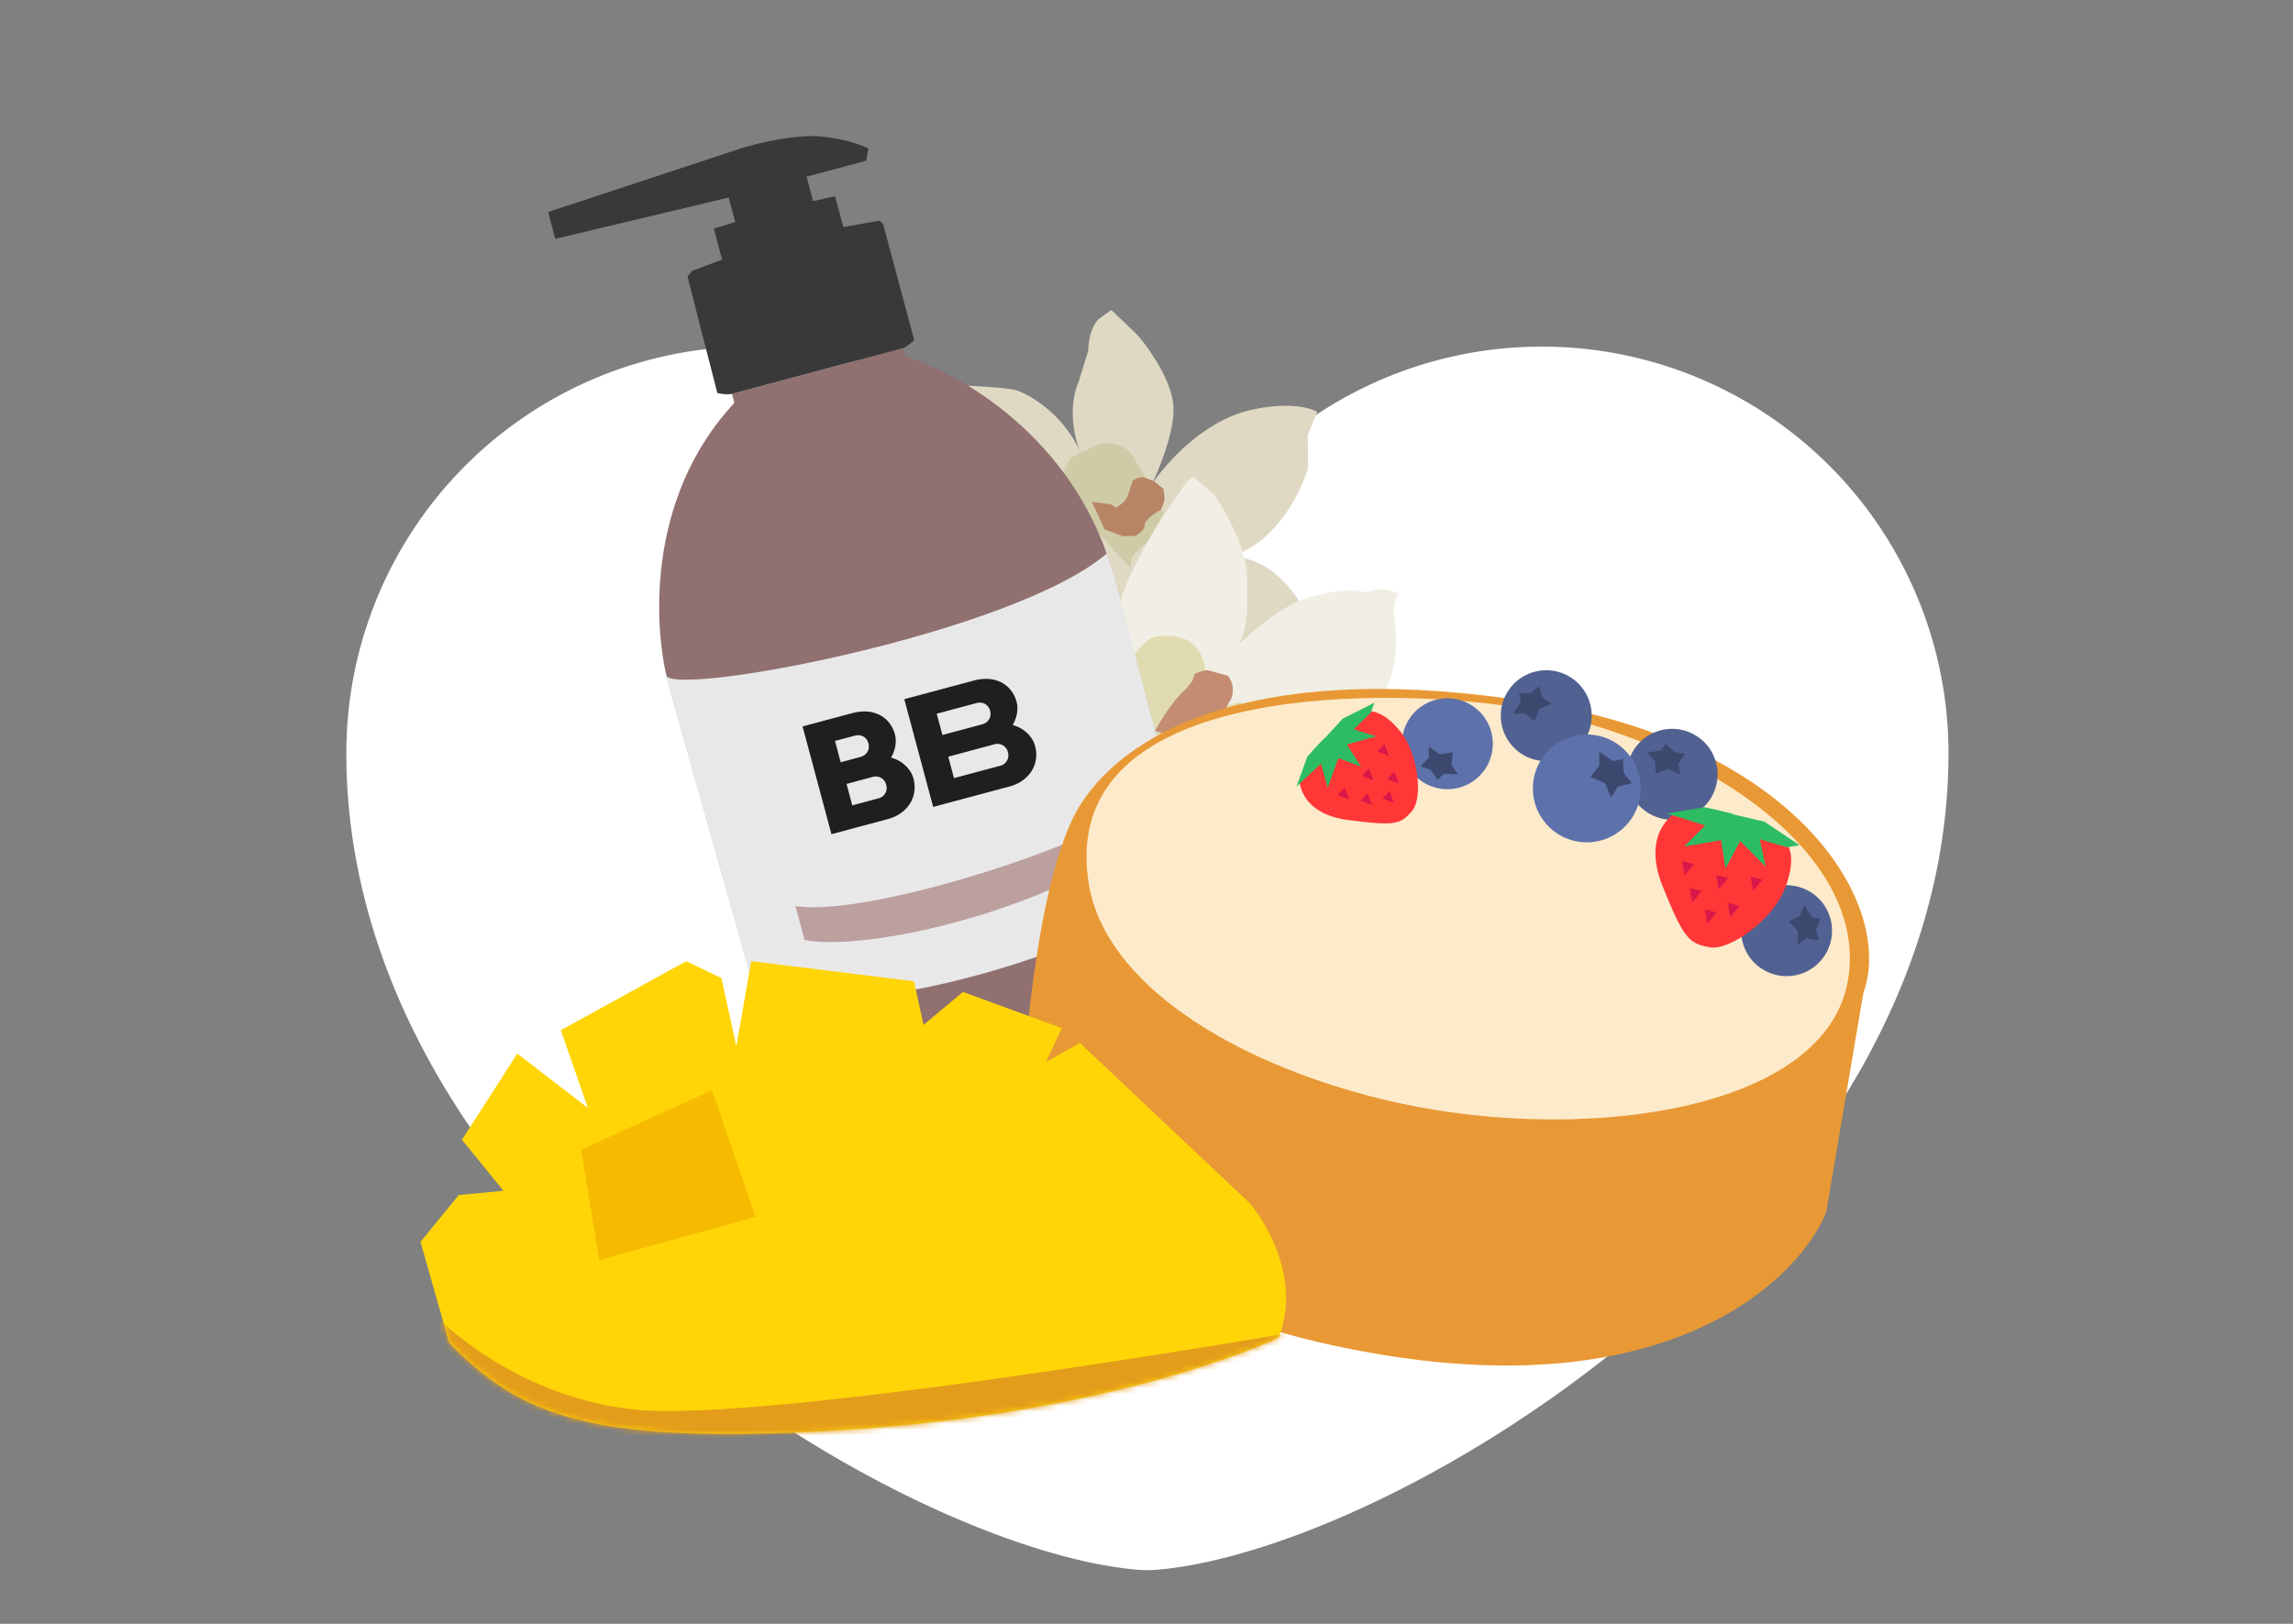 <svg width="384" height="272" fill="none" xmlns="http://www.w3.org/2000/svg"><rect width="100%" height="100%" fill="#808080" stroke="none"/><path d="M326.307 126.121a68.107 68.107 0 0 0-59.735-67.548 68.11 68.11 0 0 0-74.415 50.925A68.11 68.11 0 0 0 58 126.15c0 77.453 91.904 133.007 132.097 136.751 1.366.132 2.742.132 4.108 0 40.198-3.779 132.102-59.339 132.102-136.78Z" fill="#fff"/><path d="M210.747 146.513c-.014-.222-3.849-5.308-5.764-7.823l-2.289-2.433.878-2.831 5.271 3.666 5.546 10.59 2.683 3.908 3.53.747.592 2.211-1.209 1.171-1.967-.602-3.525-2.836c-1.243-1.83-3.732-5.546-3.746-5.768Z" fill="#39322F"/><path d="M214.843 147.007c-.014-.222-2.777-5.317-4.692-7.832l-2.289-2.434.878-2.831 5.271 3.666 6.115 9.907.844 1.481 3.394 3.113 1.662.896-1.092 2.442-1.82.488-.966-.875-4.743-4.784c-1.243-1.83-2.548-3.015-2.562-3.237Z" fill="#524A46"/><path d="M166.798 83.416c-3.483-2.703-10.531-10.293-10.866-19.03 3.997.1 12.428.432 14.176.967 2.185.668 7.79 3.805 10.778 10.276-.875-2.033-2.15-7.214-.255-11.676l1.616-5.206c-.006-1.154.327-3.827 1.709-5.288l2.144-1.54c1.42 1.343 4.345 4.13 4.682 4.54l.015.018c.505.614 5.195 6.31 5.687 11.296.398 4.03-2.274 10.667-3.66 13.481 2.213-3.433 8.626-10.752 16.564-12.558C217.327 66.89 220.6 69 220.6 69l-1.58 3.834.044 5.402c-1.158 4.247-5.496 13.111-13.674 15.21 2.692-.507 8.36.544 12.897 8.462 4.822 8.414.79 10.183-1.828 10.015-3.438.019-11.156-.32-14.526-1.823a174.725 174.725 0 0 1-8.409-4.064l-26.726-22.62Z" fill="#DFD9C4"/><path d="m179.303 76.722-.877 1.692-1.731 2.998 12.596 13.669.309-1.92 2.615-2.538 2.624-4.632-2.964-5.858a44.849 44.849 0 0 0-2.52-4.204c-1.169-1.714-3.989-1.803-5.253-1.633l-4.799 2.426Z" fill="#CFCBA6"/><path d="m186.162 84.496-3.29-.426 2.124 4.614 3.061 1.141 2.033-.078c.54-.253 1.616-.975 1.611-1.832-.006-.858 1.764-2.014 2.65-2.485.191-.331.589-1.147.648-1.761.06-.614-.112-1.464-.205-1.813l-1.443-1.201a29.752 29.752 0 0 0-1.718-.66c-.616-.209-1.535.255-1.917.513-.094.228-.377.998-.75 2.256-.372 1.258-1.617 2.037-2.193 2.269l-.611-.537Z" fill="#B78465"/><path d="M188.804 108.301c-2.747-.678-4.601-7.153 9.96-27.629l1.048-.827 3.556 3.036c1.871 2.733 5.589 9.387 5.496 14.138-.081 4.11.423 7.564-1.5 11.05 3.904-3.832 9.248-7.936 14.104-8.52 1.122-.403 4.125-1.037 7.167-.351.7-.237 2.366-.658 3.424-.441 1.058.216 1.979.57 2.307.721-.34.36-1 1.512-.915 3.252.107 2.174 2.306 12.068-6.155 18.569-2.94 2.26-5.432 3.495-7.42 4.106 3.966 1.032 8.866 4.744 12.369 14.366-.117 1.166-.223 3.893.294 5.471.516 1.578.959 2.851 1.115 3.29-2.167 1.036-7.025 2.725-9.12 1.195-2.619-1.912-5.327-2.552-6.807-2.545-1.481.007-8.078-1.005-11.77-6.993 1.764 2.946 4.415 9.801.914 13.649-3.501 3.848-4.316 5.629-4.285 6.039l-13.363-15.204-.419-36.372Z" fill="#F1EFE5"/><path d="M193.85 106.579c-2.115.24-3.814 2.884-4.399 4.177l.58 13.606c1.789 1.337 5.748 4.06 7.271 4.251 1.903.239 1.92.303 5.339-1.431 3.419-1.733 4.618-5.393 4.494-6.109-.099-.573.462-2.599.755-3.54-.43.092-1.488.344-2.288.613-1 .336-1.06 3.417-2.471 4-1.411.582-1.451-.838-2.732-2.061-1.026-.979.456-5.414 1.326-7.509.175-.365.232-1.574-.937-3.496-1.461-2.402-4.293-2.801-6.938-2.501Z" fill="#E0DBB1"/><path d="M198.67 115.34c-2.336 2.014-4.457 5.573-5.225 7.102l2.71.807 2.41-.186c.039.079.305.291 1.053.501.749.211 2.006-.114 2.541-.302l2.278-2.395.852-2.066c.097-.279.342-.903.551-1.175.26-.34.671-1.126.619-2.329-.041-.962-.577-1.818-.84-2.126l-3.321-.895c-.443-.119-1.681.351-2.245.602l-.367 1.152-1.016 1.31Z" fill="#C38C73"/><path d="M127.663 170.387s1.647 3.501 5.191 4.254c16.933 4.763 53.74-6.898 65.267-17.488 3.113-3.746 2.901-6.423 2.901-6.423l-14.907-55.634c-6.61-22.041-25.678-32.73-34.386-35.32l-.401-1.497-28.745 7.702.401 1.497c-15.009 16.099-13.542 38.35-10.933 47.463l15.612 55.446Z" fill="#907070"/><path d="M120.13 65.834c1.236.287 2.151.218 2.454.147l28.744-7.702c.35-.094 1.331-.893 1.778-1.281L147.9 37.571l-.567-.62-6.097 1.086-1.388-5.183-3.675.84-1.098-4.096 9.973-2.672.371-2.028c-.873-.504-3.669-1.617-7.863-2.034-4.194-.417-10.525 1.087-13.166 1.891l-32.6 10.757 1.203 4.492 29.04-6.911 1.097 4.096-3.588 1.106 1.389 5.183-5.058 1.902-.738.97 4.995 19.484Z" fill="#3A3939"/><path d="M185.335 92.718c-15.496 13.35-72.725 24.165-73.841 20.366l14.684 52.287c17.179 7.919 67.834-9.444 73.51-19.769 0 0-4.311-16.054-7.076-26.374-2.782-10.384-6.198-23.98-7.277-26.51Z" fill="#E9E8E8"/><path d="m169.057 131.739-12.783 3.425-4.836-18.049 11.64-3.119c3.757-1.007 6.422.789 7.164 3.559.333 1.244.048 2.683-.656 3.902 1.617.369 3.284 1.728 3.753 3.48.836 3.107-.997 5.922-4.282 6.802Zm-9.294-1.401 7.714-2.068a1.791 1.791 0 0 0 1.316-2.262l-.008-.029a1.792 1.792 0 0 0-2.27-1.301l-7.715 2.067.963 3.593Zm-1.936-7.224 6.599-1.768c1.169-.313 1.648-1.305 1.387-2.282-.262-.977-1.122-1.609-2.342-1.282l-6.599 1.768.955 3.564ZM148.685 137.198l-9.445 2.531-4.837-18.05 8.304-2.225c3.757-1.007 6.422.789 7.164 3.559.334 1.245.048 2.684-.655 3.902 1.617.369 3.283 1.729 3.753 3.48.834 3.108-.999 5.923-4.284 6.803Zm-5.963-2.294 4.378-1.174a1.78 1.78 0 0 0 1.147-.846 1.785 1.785 0 0 0 .169-1.416l-.008-.029a1.797 1.797 0 0 0-2.271-1.301l-4.368 1.17.953 3.596Zm-1.936-7.224 3.263-.874c1.168-.313 1.648-1.305 1.386-2.282-.261-.977-1.121-1.609-2.341-1.282l-3.253.872.945 3.566Z" fill="#1F1F1F"/><path d="m134.732 157.439-1.519-5.669c11.679 1.877 46.089-9.479 51.807-13.882l1.519 5.669c-17.315 10.548-42.987 15.718-51.807 13.882Z" fill="#BC9F9F"/><path d="M180.98 134.713c-6.708 10.434-9.42 38.716-9.937 51.553 0 10.248 12.112 32.733 60.559 40.683 48.447 7.95 69.669-12.629 74.224-23.913l6.211-36.646c5.28-14.597-10.559-41.615-55.28-48.758-44.72-7.143-67.391 4.037-75.777 17.081Z" fill="#E89935"/><path d="M309.545 163.78c3.16-21.044-24.696-39.977-54.778-45.145-20.013-3.437-78.061-5.243-72.436 29.402 2.698 16.561 23.701 29.831 49.006 36.057 31.994 7.871 74.771 2.579 78.208-20.314Z" fill="#FDEACA"/><path d="M292.944 160.241a7.612 7.612 0 0 0 10.596 1.903 7.611 7.611 0 0 0 1.903-10.596 7.611 7.611 0 0 0-10.596-1.903 7.611 7.611 0 0 0-1.903 10.596Z" fill="#516192"/><path d="m302.561 157.181-1.528 1.024.072-2.225-1.538-1.627 1.824-.933.781-1.823 1.255 2.029 1.384.271-.714 1.865.469 1.779-2.005-.36Z" fill="#3C486D"/><path d="M252.696 124.228a7.612 7.612 0 0 0 10.596 1.903 7.611 7.611 0 0 0 1.903-10.596 7.611 7.611 0 0 0-10.596-1.903 7.611 7.611 0 0 0-1.903 10.596Z" fill="#516192"/><path d="m258.296 116.897 1.561.975-2.061.845-.856 2.067-1.597-1.28-1.983.031 1.338-1.975-.318-1.371 1.994-.113 1.431-1.154.491 1.975Z" fill="#3C486D"/><path d="M236.134 128.927a7.613 7.613 0 0 0 10.597 1.903 7.613 7.613 0 1 0-10.597-1.903Z" fill="#5D71AA"/><path d="m239.289 126.903.003-1.842 1.807 1.304 2.208-.364-.247 2.033 1.074 1.666-2.381-.092-1 .996-1.149-1.636-1.733-.604 1.418-1.461Z" fill="#3C486D"/><path d="M273.773 134.044a7.614 7.614 0 0 0 10.597 1.903 7.614 7.614 0 0 0 1.903-10.597 7.613 7.613 0 1 0-12.5 8.694Z" fill="#516192"/><path d="m281.058 127.94.326 1.81-2.01-.96-2.107.756-.12-2.045-1.358-1.449 2.36-.334.805-1.158 1.422 1.401 1.816.286-1.134 1.693Z" fill="#3C486D"/><path d="M258.323 137.217a9.03 9.03 0 1 0 14.827-10.313 9.03 9.03 0 0 0-14.827 10.313Z" fill="#5D71AA"/><path d="m270.938 131.76-1.156 1.852-1.003-2.445-2.451-1.015 1.52-1.896-.037-2.352 2.341 1.588 1.629-.379.135 2.368 1.368 1.696-2.346.583Z" fill="#3C486D"/><path d="m285.027 136.258-4.491-.054s-5.712 3.233-2.121 12.195c3.59 8.961 4.448 9.579 7.821 10.266 3.371.686 10.704-4.625 12.702-9.895 1.999-5.27 1.47-9.247-5.202-10.702-6.671-1.455-8.709-1.81-8.709-1.81Z" fill="#FF3737"/><path d="M290.498 136.466c-.389-.269-5.053-1.254-5.053-1.254l-6.282 1.05 6.384 2.001-3.511 3.529 6.183-1.054.744 4.738 2.457-4.593 4.292 4.309s-1.091-4.764-.97-4.644c.122.122 4.517 1.366 4.517 1.366l2.108-.336-5.899-3.951-4.975-1.16.005-.001Z" fill="#2DBC64"/><path d="M282.099 146.65c.016-.111-.361-2.405-.361-2.405l1.966.489-1.603 1.916h-.002ZM287.792 148.989c.016-.111-.361-2.405-.361-2.405l1.967.489-1.604 1.915-.002.001ZM293.544 149.256c.016-.111-.361-2.405-.361-2.405l1.967.489-1.604 1.916h-.002ZM289.718 153.662c.016-.111-.361-2.405-.361-2.405l1.966.489-1.603 1.915-.002.001ZM283.378 151.158c.016-.111-.361-2.405-.361-2.405l1.967.489-1.604 1.916h-.002ZM285.882 154.745c.016-.11-.361-2.404-.361-2.404l1.967.488-1.604 1.916h-.002Z" fill="#D8174A"/><path d="m219.528 127.474-1.896 3.27s.009 5.526 8.066 6.598c8.055 1.072 8.863.698 10.761-1.491 1.897-2.188 1.034-9.761-2.004-13.406-3.038-3.644-6.174-4.9-9.999-.609-3.825 4.29-4.928 5.638-4.928 5.638Z" fill="#FF3737"/><path d="M221.943 123.549c-.358.174-3.009 3.187-3.009 3.187l-1.828 5.041 4.107-3.854 1.137 4.033 1.783-4.969 3.782 1.413-2.352-3.701 4.934-1.366s-3.945-1.169-3.807-1.208c.14-.04 2.87-2.748 2.87-2.748l.625-1.685-5.337 2.692-2.907 3.169.002-.004Z" fill="#2DBC64"/><path d="M225.938 133.915c-.074-.058-1.913-.729-1.913-.729l1.172-1.24.742 1.968-.001.001ZM230.006 130.709c-.074-.057-1.912-.729-1.912-.729l1.171-1.24.742 1.968-.001.001ZM232.582 126.601c-.075-.058-1.913-.729-1.913-.729l1.171-1.241.742 1.97ZM234.231 131.23c-.074-.057-1.913-.729-1.913-.729l1.172-1.24.742 1.968-.001.001ZM229.773 134.843c-.074-.057-1.913-.729-1.913-.729l1.172-1.24.742 1.968-.001.001ZM233.439 134.489c-.074-.058-1.913-.729-1.913-.729l1.172-1.24.742 1.968-.001.001Z" fill="#D8174A"/><path d="m75.225 224.932-4.807-16.923 6.41-7.838 7.483-.713-6.948-8.549 9.265-14.43 11.817 9.097-4.525-13.014 21.02-11.571 5.879 2.843 2.493 11.403 2.493-14.243 27.254 3.375 1.604 7.303 6.592-5.521 16.566 6.055-2.673 5.7 5.703-3.204 28.5 26.896s9.264 10.689 4.81 22.459c0 0-27.86 13.555-78.747 15.809-36.138 1.589-48.075-2.465-60.189-14.934Z" fill="#FFD508"/><mask id="a" style="mask-type:luminance" maskUnits="userSpaceOnUse" x="70" y="160" width="146" height="81"><path d="m75.225 224.932-4.807-16.923 6.41-7.838 7.483-.713-6.948-8.549 9.265-14.43 11.817 9.097-4.525-13.014 21.02-11.571 5.879 2.843 2.493 11.403 2.493-14.243 27.254 3.375 1.604 7.303 6.592-5.521 16.566 6.055-2.673 5.7 5.703-3.204 28.5 26.896s9.264 10.689 4.81 22.459c0 0-27.86 13.555-78.747 15.809-36.138 1.589-48.075-2.465-60.189-14.934Z" fill="#fff"/></mask><g mask="url(#a)"><path d="M70.418 217.879s13.003 15.497 35.271 18.169c22.268 2.672 114.717-13.538 114.717-13.538l-15.32 16.205-122.555 3.027-17.458-21.02 5.345-2.843Z" fill="#E49D1A"/></g><path d="m97.317 192.584 21.91-9.976 7.303 21.196-26.185 7.307-3.028-18.527Z" fill="#F6BB00"/></svg>